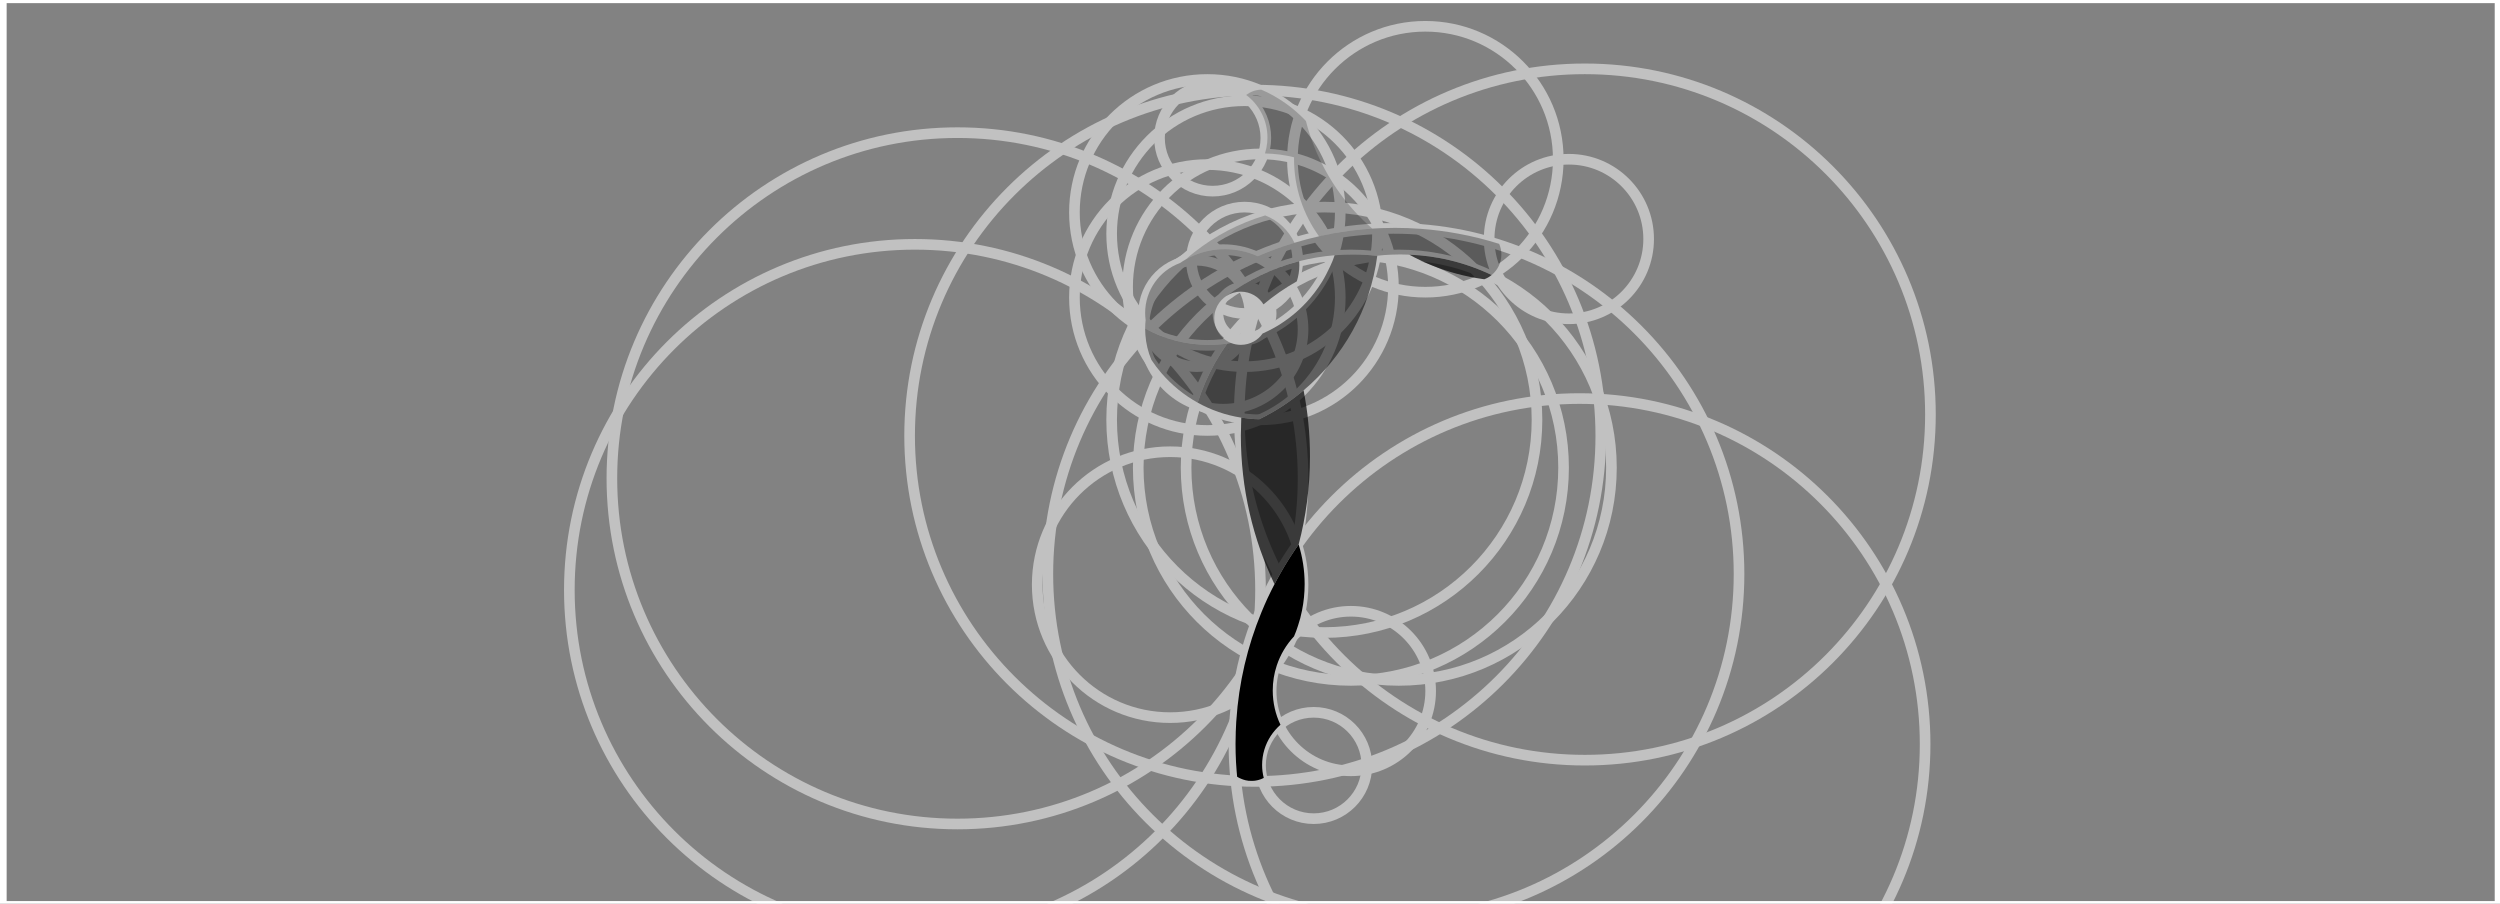 <?xml version="1.0" encoding="UTF-8" standalone="no"?>
<!DOCTYPE svg PUBLIC "-//W3C//DTD SVG 1.1//EN" "http://www.w3.org/Graphics/SVG/1.1/DTD/svg11.dtd">
<svg width="100%" height="100%" viewBox="0 0 470 170" version="1.1" xmlns="http://www.w3.org/2000/svg" xmlns:xlink="http://www.w3.org/1999/xlink" xml:space="preserve" xmlns:serif="http://www.serif.com/" style="fill-rule:evenodd;clip-rule:evenodd;stroke-linecap:round;stroke-linejoin:round;stroke-miterlimit:1.5;">
    <rect x="0" y="0" width="470" height="170" fill="#333333" stroke="none"/>
    <g transform="matrix(1,0,0,1,0,-313.512)">
        <g id="Artboard2" transform="matrix(1.801,0,0,0.829,92.753,67.675)">
            <rect x="-51.512" y="296.488" width="261.025" height="205.025" style="fill:none;"/>
            <clipPath id="_clip1">
                <rect x="-51.512" y="296.488" width="261.025" height="205.025"/>
            </clipPath>
            <g clip-path="url(#_clip1)">
                <g transform="matrix(0.936,0,0,0.945,-38.414,23.436)">
                    <rect x="-14" y="289" width="279" height="217" style="fill:rgb(130,130,130);stroke:white;stroke-width:1.52px;"/>
                </g>
                <g transform="matrix(1,0,0,1,4.443,6.03)">
                    <g transform="matrix(0.555,0,0,1.206,30.412,-64.703)">
                        <g opacity="0.5">
                            <g transform="matrix(0,1,1,0,78.487,348.488)">
                                <circle cx="5" cy="0" r="5" style="fill:none;stroke:white;stroke-width:2px;stroke-linecap:butt;stroke-linejoin:miter;stroke-miterlimit:10;"/>
                            </g>
                            <g transform="matrix(0,1,1,0,91.487,428.488)">
                                <circle cx="10" cy="0" r="10" style="fill:none;stroke:white;stroke-width:2px;stroke-linecap:butt;stroke-linejoin:miter;stroke-miterlimit:10;"/>
                            </g>
                            <g transform="matrix(0,1,1,0,78.487,333.488)">
                                <circle cx="10" cy="0" r="10" style="fill:none;stroke:white;stroke-width:2px;stroke-linecap:butt;stroke-linejoin:miter;stroke-miterlimit:10;"/>
                            </g>
                            <g transform="matrix(0,1,1,0,69.487,343.488)">
                                <circle cx="10" cy="0" r="10" style="fill:none;stroke:white;stroke-width:2px;stroke-linecap:butt;stroke-linejoin:miter;stroke-miterlimit:10;"/>
                            </g>
                            <g transform="matrix(0,1,1,0,72.487,310.488)">
                                <circle cx="10" cy="0" r="10" style="fill:none;stroke:white;stroke-width:2px;stroke-linecap:butt;stroke-linejoin:miter;stroke-miterlimit:10;"/>
                            </g>
                            <g transform="matrix(0,1,1,0,74.487,341.488)">
                                <circle cx="15" cy="0" r="15" style="fill:none;stroke:white;stroke-width:2px;stroke-linecap:butt;stroke-linejoin:miter;stroke-miterlimit:10;"/>
                            </g>
                            <g transform="matrix(0,1,1,0,98.487,409.488)">
                                <circle cx="15" cy="0" r="15" style="fill:none;stroke:white;stroke-width:2px;stroke-linecap:butt;stroke-linejoin:miter;stroke-miterlimit:10;"/>
                            </g>
                            <g transform="matrix(0,1,1,0,139.488,324.488)">
                                <circle cx="15" cy="0" r="15" style="fill:none;stroke:white;stroke-width:2px;stroke-linecap:butt;stroke-linejoin:miter;stroke-miterlimit:10;"/>
                            </g>
                            <g transform="matrix(0,1,1,0,81.487,323.488)">
                                <circle cx="25" cy="0" r="25" style="fill:none;stroke:white;stroke-width:2px;stroke-linecap:butt;stroke-linejoin:miter;stroke-miterlimit:10;"/>
                            </g>
                            <g transform="matrix(0,1,1,0,71.487,309.488)">
                                <circle cx="25" cy="0" r="25" style="fill:none;stroke:white;stroke-width:2px;stroke-linecap:butt;stroke-linejoin:miter;stroke-miterlimit:10;"/>
                            </g>
                            <g transform="matrix(0,1,1,0,71.487,325.488)">
                                <circle cx="25" cy="0" r="25" style="fill:none;stroke:white;stroke-width:2px;stroke-linecap:butt;stroke-linejoin:miter;stroke-miterlimit:10;"/>
                            </g>
                            <g transform="matrix(0,1,1,0,64.487,379.488)">
                                <circle cx="25" cy="0" r="25" style="fill:none;stroke:white;stroke-width:2px;stroke-linecap:butt;stroke-linejoin:miter;stroke-miterlimit:10;"/>
                            </g>
                            <g transform="matrix(0,1,1,0,78.487,313.488)">
                                <circle cx="25" cy="0" r="25" style="fill:none;stroke:white;stroke-width:2px;stroke-linecap:butt;stroke-linejoin:miter;stroke-miterlimit:10;"/>
                            </g>
                            <g transform="matrix(0,1,1,0,112.488,299.488)">
                                <circle cx="25" cy="0" r="25" style="fill:none;stroke:white;stroke-width:2px;stroke-linecap:butt;stroke-linejoin:miter;stroke-miterlimit:10;"/>
                            </g>
                            <g transform="matrix(0,1,1,0,107.488,342.488)">
                                <circle cx="40" cy="0" r="40" style="fill:none;stroke:white;stroke-width:2px;stroke-linecap:butt;stroke-linejoin:miter;stroke-miterlimit:10;"/>
                            </g>
                            <g transform="matrix(0,1,1,0,93.487,333.488)">
                                <circle cx="40" cy="0" r="40" style="fill:none;stroke:white;stroke-width:2px;stroke-linecap:butt;stroke-linejoin:miter;stroke-miterlimit:10;"/>
                            </g>
                            <g transform="matrix(0,1,1,0,98.487,342.488)">
                                <circle cx="40" cy="0" r="40" style="fill:none;stroke:white;stroke-width:2px;stroke-linecap:butt;stroke-linejoin:miter;stroke-miterlimit:10;"/>
                            </g>
                            <g transform="matrix(0,1,1,0,80.487,311.488)">
                                <circle cx="65" cy="0" r="65" style="fill:none;stroke:white;stroke-width:2px;stroke-linecap:butt;stroke-linejoin:miter;stroke-miterlimit:10;"/>
                            </g>
                            <g transform="matrix(0,1,1,0,141.488,369.488)">
                                <circle cx="65" cy="0" r="65" style="fill:none;stroke:white;stroke-width:2px;stroke-linecap:butt;stroke-linejoin:miter;stroke-miterlimit:10;"/>
                            </g>
                            <g transform="matrix(0,1,1,0,16.488,340.488)">
                                <circle cx="65" cy="0" r="65" style="fill:none;stroke:white;stroke-width:2px;stroke-linecap:butt;stroke-linejoin:miter;stroke-miterlimit:10;"/>
                            </g>
                            <g transform="matrix(0,1,1,0,106.488,337.488)">
                                <circle cx="65" cy="0" r="65" style="fill:none;stroke:white;stroke-width:2px;stroke-linecap:butt;stroke-linejoin:miter;stroke-miterlimit:10;"/>
                            </g>
                            <g transform="matrix(0,1,1,0,142.488,307.488)">
                                <circle cx="65" cy="0" r="65" style="fill:none;stroke:white;stroke-width:2px;stroke-linecap:butt;stroke-linejoin:miter;stroke-miterlimit:10;"/>
                            </g>
                            <g transform="matrix(0,1,1,0,24.488,319.488)">
                                <circle cx="65" cy="0" r="65" style="fill:none;stroke:white;stroke-width:2px;stroke-linecap:butt;stroke-linejoin:miter;stroke-miterlimit:10;"/>
                            </g>
                        </g>
                    </g>
                    <g transform="matrix(0.555,0,0,1.206,30.412,-64.703)">
                        <g>
                            <g transform="matrix(1,0,0,1,-634.212,253.391)">
                                <g opacity="0.2">
                                    <g transform="matrix(1,0,0,1,736.72,59.45)">
                                        <path d="M0,24.69C-2.03,24.82 -4.03,25.05 -6.01,25.36L-6.01,25.37C-7.36,25.58 -8.7,25.83 -10.02,26.14C-12.98,22.03 -14.72,16.99 -14.72,11.55C-14.72,11.46 -14.72,11.37 -14.71,11.28C-16.47,10.84 -18.3,10.6 -20.18,10.56C-19.97,9.89 -19.83,9.19 -19.76,8.46C-19.73,8.16 -19.72,7.86 -19.72,7.55C-19.72,4.28 -21.29,1.38 -23.72,-0.44C-22.94,-1.03 -21.98,-1.4 -20.93,-1.44C-20.91,-1.45 -20.9,-1.45 -20.88,-1.44C-19.29,-0.76 -17.78,0.09 -16.38,1.08C-15.32,1.82 -14.33,2.64 -13.4,3.53C-13.08,3.82 -12.77,4.14 -12.48,4.46C-11.67,7.64 -10.48,10.67 -8.95,13.49C-8.06,15.15 -7.06,16.73 -5.95,18.24C-4.21,20.61 -2.21,22.77 0,24.69" style="fill-rule:nonzero;"/>
                                    </g>
                                </g>
                            </g>
                            <g transform="matrix(1,0,0,1,-634.212,253.391)">
                                <g opacity="0.5">
                                    <g transform="matrix(1,0,0,1,723,97.66)">
                                        <path d="M0,-6.66C0,-5.59 -0.17,-4.56 -0.48,-3.6C-2.71,-2.35 -4.8,-0.9 -6.74,0.73C-7.62,-0.7 -9.2,-1.66 -11,-1.66C-12.02,-1.66 -12.97,-1.35 -13.76,-0.83C-9.7,-3.84 -5.06,-6.09 -0.03,-7.39C-0.01,-7.15 0,-6.91 0,-6.66" style="fill-rule:nonzero;"/>
                                    </g>
                                </g>
                            </g>
                            <g transform="matrix(1,0,0,1,-634.212,253.391)">
                                <g opacity="0.2">
                                    <g transform="matrix(1,0,0,1,722.08,84.79)">
                                        <path d="M0,2.02C-2.36,2.73 -4.67,3.57 -6.9,4.54C-8.78,3.69 -10.88,3.21 -13.08,3.21C-15.15,3.21 -17.12,3.63 -18.91,4.39C-19.44,4.61 -19.95,4.87 -20.45,5.15C-19.91,4.66 -19.34,4.2 -18.77,3.74C-14.87,0.68 -10.38,-1.68 -5.5,-3.13C-3.07,-2.19 -1.09,-0.33 0,2.02" style="fill-rule:nonzero;"/>
                                    </g>
                                </g>
                            </g>
                            <g transform="matrix(1,0,0,1,-634.212,253.391)">
                                <g opacity="0.4">
                                    <g transform="matrix(1,0,0,1,709.45,114.05)">
                                        <path d="M0,-8.29C-0.01,-8.29 -0.01,-8.28 -0.01,-8.28C-0.83,-7.14 -1.58,-5.95 -2.28,-4.73C-3.62,-2.35 -4.73,0.17 -5.57,2.82C-8.14,1.39 -10.44,-0.48 -12.35,-2.69C-13.04,-3.49 -13.69,-4.34 -14.27,-5.22C-14.9,-6.7 -15.29,-8.31 -15.41,-9.99C-15.44,-10.34 -15.45,-10.69 -15.45,-11.05L-15.45,-11.11C-11.89,-9.16 -7.8,-8.05 -3.45,-8.05C-2.28,-8.05 -1.13,-8.13 0,-8.29" style="fill-rule:nonzero;"/>
                                    </g>
                                </g>
                            </g>
                            <g transform="matrix(1,0,0,1,-634.212,253.391)">
                                <g opacity="0.3">
                                    <g transform="matrix(1,0,0,1,761,101)">
                                        <path d="M0,-12C0,-10.44 -0.71,-9.05 -1.83,-8.13C-4.38,-9.35 -7.08,-10.3 -9.89,-10.96C-12.29,-11.52 -14.78,-11.86 -17.32,-11.96C-17.88,-11.99 -18.44,-12 -19,-12C-19.58,-12 -20.15,-11.99 -20.72,-11.96C-21.6,-11.93 -22.47,-11.86 -23.34,-11.76L-23.37,-11.76C-23.42,-11.76 -23.46,-11.75 -23.51,-11.74C-24.98,-11.92 -26.48,-12 -28,-12C-29.1,-12 -30.19,-11.96 -31.27,-11.86C-31.3,-11.87 -31.33,-11.86 -31.36,-11.85L-31.37,-11.85C-33.65,-11.66 -35.87,-11.29 -38.03,-10.73C-39.12,-10.45 -40.19,-10.12 -41.25,-9.75C-41.58,-9.63 -41.91,-9.51 -42.24,-9.38C-42.79,-9.17 -43.33,-8.95 -43.87,-8.72C-45.49,-8.02 -47.05,-7.22 -48.54,-6.32C-48.61,-6.28 -48.67,-6.24 -48.74,-6.2C-49.78,-5.57 -50.78,-4.89 -51.76,-4.17C-51.91,-4.07 -52.05,-3.96 -52.19,-3.85C-52.85,-3.3 -53.37,-2.59 -53.67,-1.77C-53.89,-1.22 -54,-0.62 -54,0C-54,1.93 -52.91,3.59 -51.32,4.43C-51.17,4.52 -51.01,4.58 -50.85,4.65C-51.08,4.7 -51.32,4.73 -51.55,4.76C-52.68,4.92 -53.83,5 -55,5C-59.35,5 -63.44,3.89 -67,1.94C-67,1.4 -66.97,0.86 -66.91,0.34C-66.97,-0.1 -67,-0.54 -67,-1C-67,-5.3 -64.28,-8.97 -60.47,-10.38C-60.46,-10.38 -60.45,-10.39 -60.44,-10.39C-60.1,-10.63 -59.74,-10.85 -59.37,-11.06C-58.87,-11.34 -58.36,-11.6 -57.83,-11.82C-56.04,-12.58 -54.07,-13 -52,-13C-49.8,-13 -47.7,-12.52 -45.82,-11.67C-43.59,-12.64 -41.28,-13.48 -38.92,-14.19C-37.4,-14.66 -35.86,-15.06 -34.3,-15.41C-33.84,-15.52 -33.37,-15.62 -32.91,-15.71C-32.04,-15.89 -31.17,-16.04 -30.29,-16.18L-30.29,-16.19C-28.31,-16.5 -26.31,-16.73 -24.28,-16.86C-23.86,-16.89 -23.43,-16.91 -23,-16.93C-22.84,-16.94 -22.69,-16.94 -22.53,-16.95C-21.69,-16.98 -20.85,-17 -20,-17C-18.39,-17 -16.79,-16.94 -15.2,-16.82C-12.8,-16.65 -10.43,-16.34 -8.11,-15.91C-5.48,-15.43 -2.91,-14.78 -0.41,-13.99C-0.15,-13.38 0,-12.71 0,-12" style="fill-rule:nonzero;"/>
                                    </g>
                                </g>
                            </g>
                            <g transform="matrix(1,0,0,1,-634.212,253.391)">
                                <g opacity="0.7">
                                    <g transform="matrix(1,0,0,1,759.17,89.83)">
                                        <path d="M0,3.04C-0.4,3.37 -0.86,3.64 -1.36,3.83C-1.43,3.83 -1.49,3.82 -1.56,3.81C-3.28,3.57 -4.98,3.23 -6.63,2.78C-9.75,1.94 -12.72,0.73 -15.49,-0.79C-12.95,-0.69 -10.46,-0.35 -8.06,0.21C-5.25,0.87 -2.55,1.82 0,3.04" style="fill-rule:nonzero;"/>
                                    </g>
                                </g>
                            </g>
                            <g transform="matrix(1,0,0,1,-634.212,253.391)">
                                <g opacity="0.7">
                                    <g transform="matrix(1,0,0,1,725,138.56)">
                                        <path d="M0,-11.56C0,-5.84 -0.74,-0.3 -2.13,4.98C-2.39,5.35 -2.64,5.72 -2.9,6.1C-3.12,6.43 -3.35,6.77 -3.56,7.11C-3.7,7.32 -3.84,7.54 -3.98,7.76C-4.19,8.08 -4.39,8.42 -4.59,8.75C-4.68,8.89 -4.76,9.02 -4.84,9.16C-5.11,9.61 -5.37,10.07 -5.63,10.53C-6,11.16 -6.35,11.8 -6.67,12.45C-10.73,3.97 -13,-5.53 -13,-15.56C-13,-16.08 -12.98,-16.58 -12.96,-17.1L-12.96,-17.3C-12.94,-17.82 -12.94,-18.35 -12.92,-18.87C-11.81,-18.7 -10.69,-18.59 -9.54,-18.57C-6.55,-20.02 -3.76,-21.84 -1.24,-23.97C-1.22,-23.98 -1.21,-23.99 -1.2,-24.01C-0.41,-19.98 0,-15.82 0,-11.56" style="fill-rule:nonzero;"/>
                                    </g>
                                </g>
                            </g>
                            <g transform="matrix(1,0,0,1,89.787,433.921)">
                                <path d="M0,-29.53C0,-27.85 -0.17,-26.2 -0.49,-24.6C-0.68,-23.62 -0.93,-22.65 -1.25,-21.72C-1.46,-21.03 -1.72,-20.36 -2,-19.71C-3.45,-18.15 -4.57,-16.29 -5.25,-14.22C-5.74,-12.74 -6,-11.17 -6,-9.53C-6,-7.22 -5.48,-5.04 -4.55,-3.09C-5.25,-2.48 -5.86,-1.77 -6.38,-0.99C-7.4,0.58 -8,2.46 -8,4.47C-8,5.31 -7.89,6.13 -7.69,6.91C-7.85,6.99 -8.02,7.06 -8.19,7.13C-8.33,7.19 -8.47,7.23 -8.61,7.27C-8.71,7.3 -8.82,7.33 -8.92,7.35C-9.06,7.38 -9.2,7.41 -9.35,7.43L-9.37,7.43C-9.51,7.44 -9.65,7.45 -9.79,7.46C-9.99,7.46 -10.19,7.46 -10.38,7.45L-10.5,7.45C-10.68,7.43 -10.86,7.4 -11.03,7.36C-11.06,7.36 -11.09,7.35 -11.12,7.34L-11.13,7.34C-11.27,7.31 -11.41,7.27 -11.54,7.22C-11.67,7.18 -11.79,7.14 -11.91,7.08C-12.19,6.97 -12.45,6.84 -12.7,6.68C-12.73,6.34 -12.77,6 -12.79,5.66C-12.84,5.09 -12.88,4.52 -12.91,3.94C-12.97,2.79 -13,1.63 -13,0.47C-13,-0.2 -12.99,-0.88 -12.96,-1.55L-12.96,-1.7C-12.94,-2.34 -12.91,-2.98 -12.87,-3.62C-12.87,-3.7 -12.86,-3.78 -12.85,-3.86C-12.39,-11.02 -10.75,-17.87 -8.14,-24.21C-7.96,-24.66 -7.76,-25.11 -7.57,-25.56C-7.38,-26 -7.18,-26.44 -6.98,-26.88C-6.75,-27.39 -6.5,-27.89 -6.25,-28.39C-6.06,-28.77 -5.87,-29.15 -5.67,-29.52C-5.34,-30.17 -4.99,-30.81 -4.63,-31.44C-4.37,-31.9 -4.11,-32.36 -3.84,-32.81C-3.76,-32.95 -3.68,-33.08 -3.59,-33.22C-3.39,-33.55 -3.19,-33.88 -2.98,-34.21C-2.84,-34.43 -2.7,-34.65 -2.56,-34.86C-2.35,-35.2 -2.12,-35.54 -1.9,-35.87C-1.64,-36.25 -1.39,-36.62 -1.13,-36.99C-0.4,-34.64 0,-32.13 0,-29.53" style="fill-rule:nonzero;"/>
                            </g>
                            <g transform="matrix(1,0,0,1,-634.212,253.391)">
                                <g opacity="0.5">
                                    <g transform="matrix(1,0,0,1,737.66,119.75)">
                                        <path d="M0,-30.51C-1.33,-20.39 -6.43,-11.46 -13.86,-5.2C-13.87,-5.18 -13.88,-5.17 -13.9,-5.16C-16.42,-3.03 -19.21,-1.21 -22.2,0.24C-23.35,0.22 -24.47,0.11 -25.58,-0.06C-28.51,-0.52 -31.28,-1.49 -33.78,-2.88C-32.94,-5.53 -31.83,-8.05 -30.49,-10.43C-29.79,-11.65 -29.04,-12.84 -28.22,-13.98C-28.22,-13.98 -28.22,-13.99 -28.21,-13.99C-27.98,-14.02 -27.74,-14.05 -27.51,-14.1C-27.5,-14.1 -27.5,-14.09 -27.49,-14.09C-26.92,-13.87 -26.3,-13.75 -25.66,-13.75C-24.78,-13.75 -23.95,-13.98 -23.23,-14.38C-22.57,-14.75 -22.01,-15.25 -21.58,-15.87C-21.57,-15.87 -21.57,-15.88 -21.57,-15.88C-21.24,-16.02 -20.91,-16.18 -20.59,-16.34C-19.46,-16.89 -18.37,-17.53 -17.35,-18.26C-17.1,-18.42 -16.86,-18.6 -16.63,-18.78C-15.72,-19.46 -14.85,-20.21 -14.04,-21.02C-13.77,-21.28 -13.5,-21.56 -13.25,-21.84C-12.99,-22.13 -12.74,-22.41 -12.5,-22.7C-12.25,-23 -12.01,-23.29 -11.78,-23.6C-11.55,-23.9 -11.33,-24.21 -11.11,-24.52C-10.9,-24.84 -10.69,-25.16 -10.48,-25.48C-10.15,-25.99 -9.86,-26.53 -9.58,-27.06C-9.38,-27.44 -9.19,-27.82 -9.01,-28.21C-8.96,-28.31 -8.91,-28.41 -8.86,-28.52C-8.71,-28.83 -8.58,-29.15 -8.44,-29.47C-8.4,-29.56 -8.37,-29.65 -8.33,-29.75C-8.25,-29.96 -8.17,-30.17 -8.1,-30.39C-8.08,-30.44 -8.06,-30.49 -8.05,-30.54C-8.03,-30.56 -8.03,-30.58 -8.02,-30.6C-7.99,-30.61 -7.96,-30.62 -7.93,-30.61C-6.85,-30.71 -5.76,-30.75 -4.66,-30.75C-3.14,-30.75 -1.64,-30.67 -0.17,-30.49C-0.12,-30.5 -0.08,-30.51 -0.03,-30.51L0,-30.51Z" style="fill-rule:nonzero;"/>
                                    </g>
                                </g>
                            </g>
                        </g>
                    </g>
                </g>
            </g>
        </g>
    </g>
</svg>
